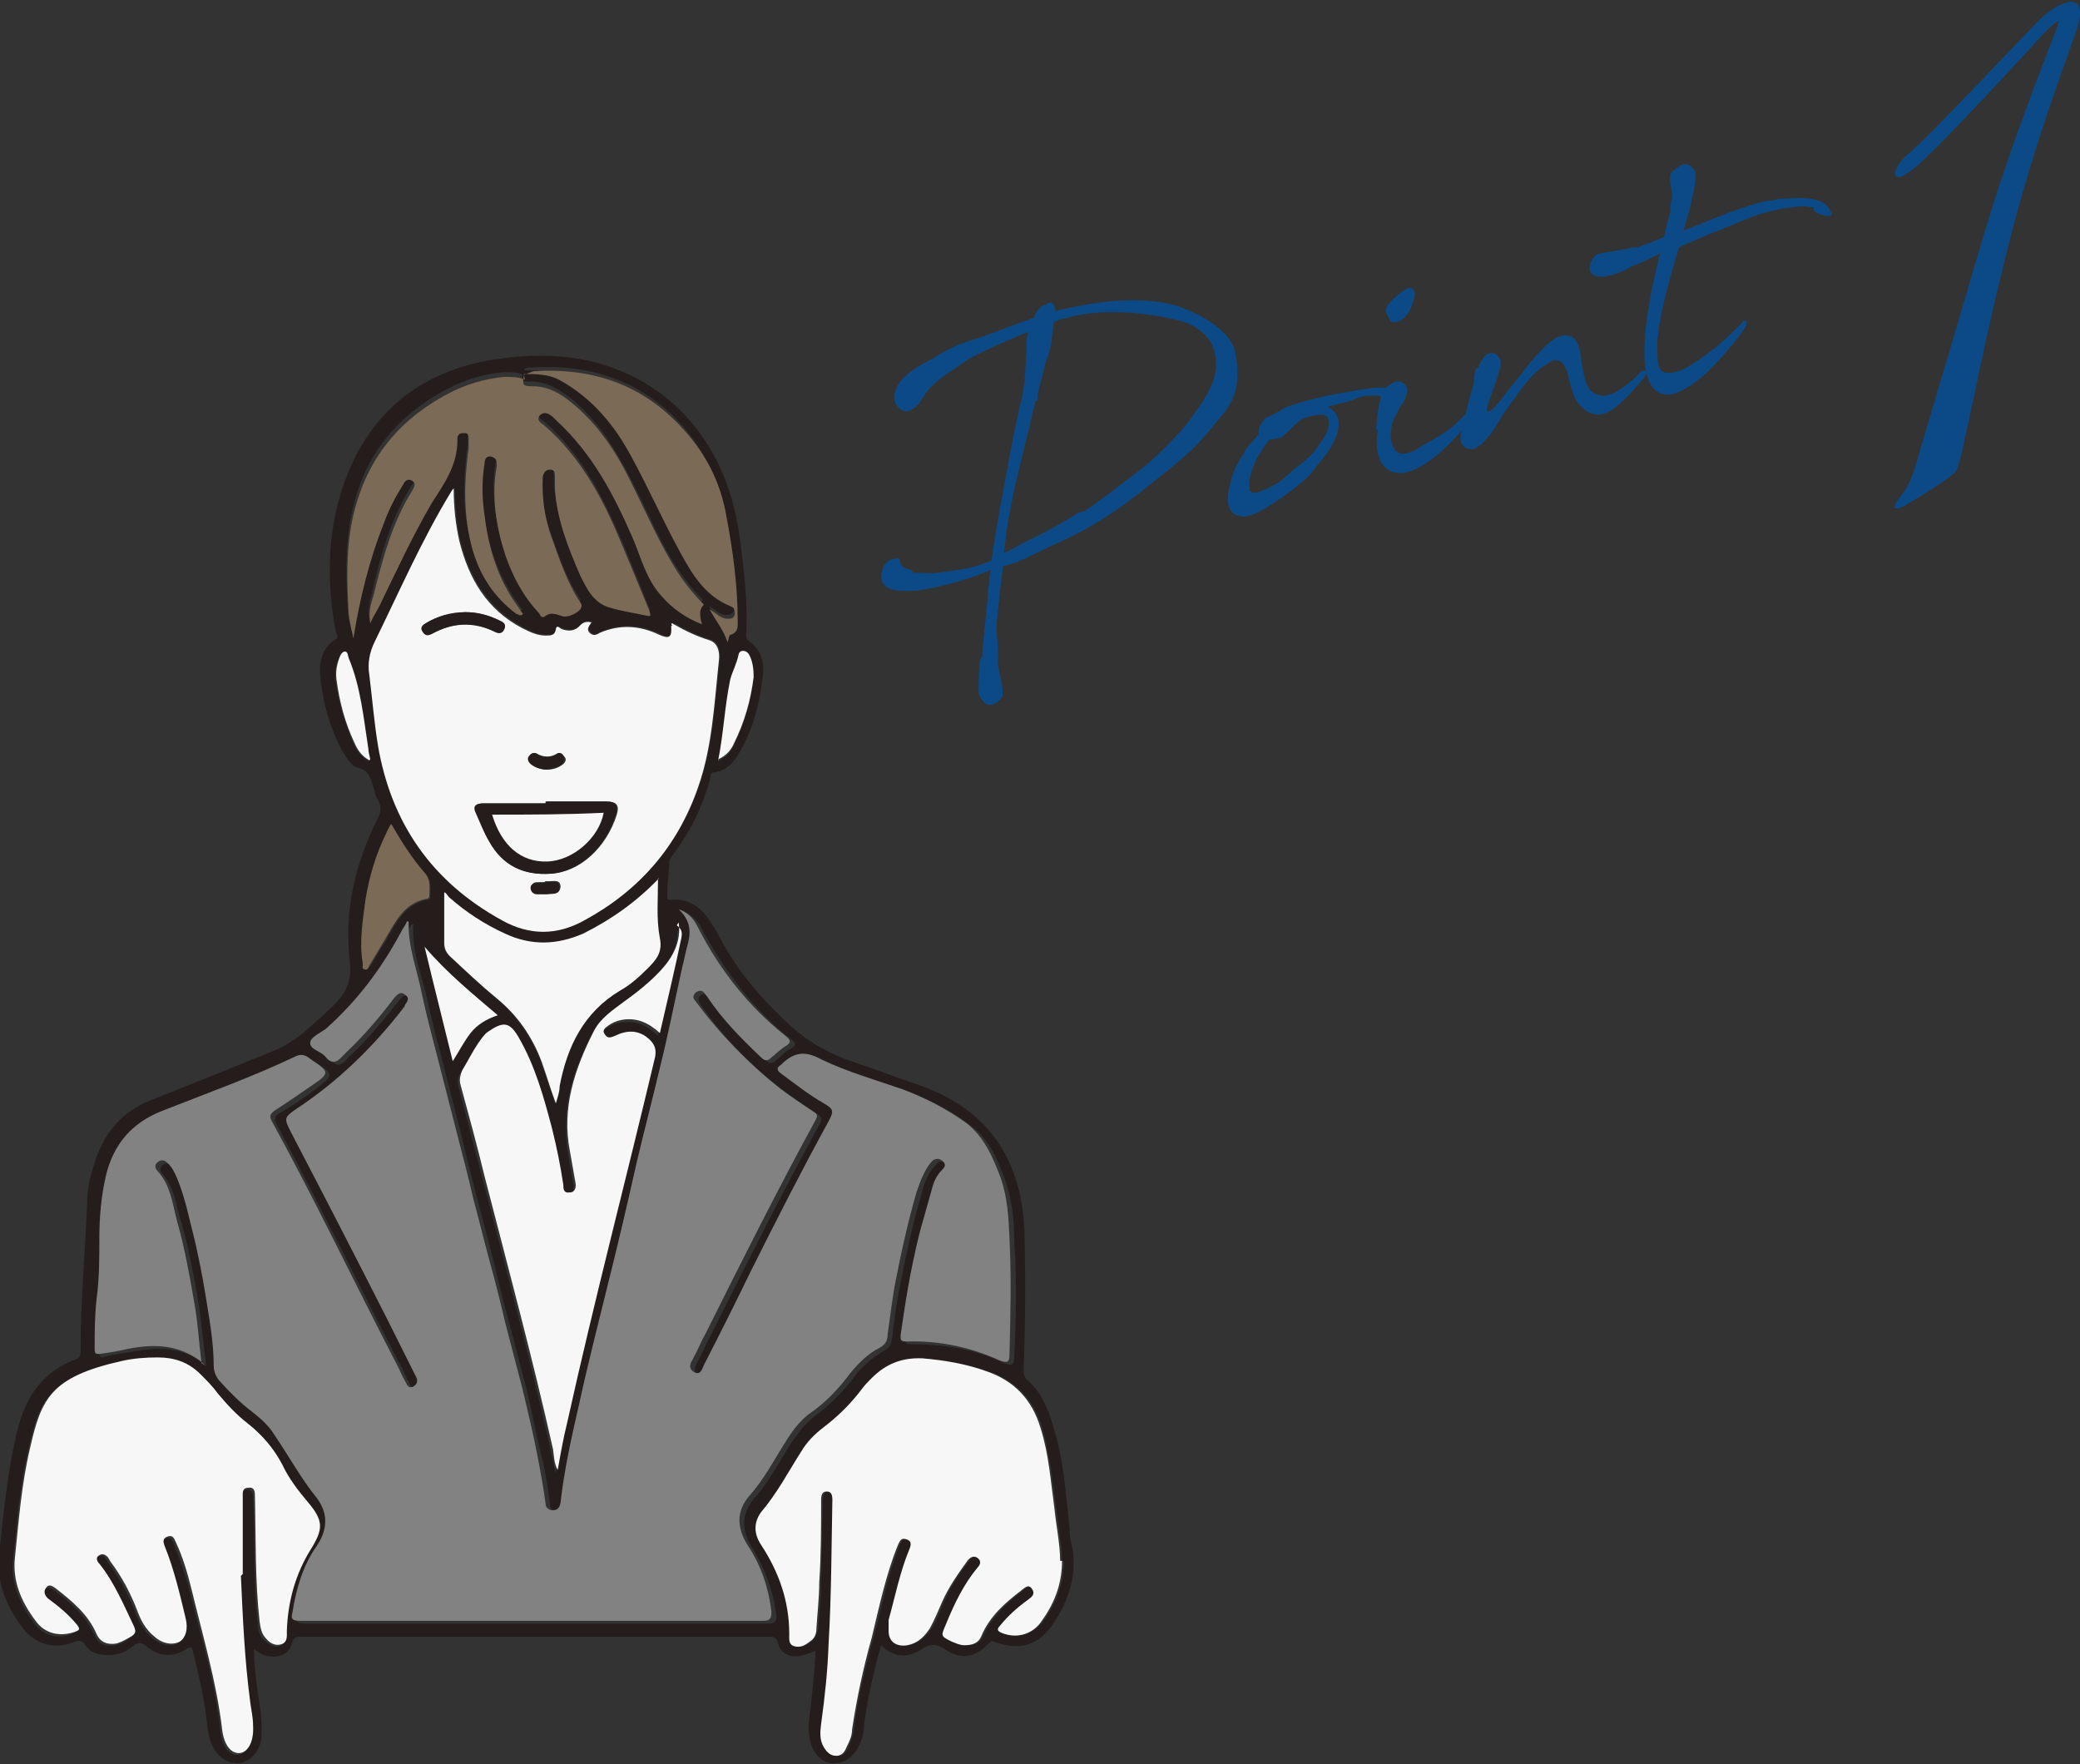 <?xml version="1.0" encoding="UTF-8"?>
<svg id="Layer_2" xmlns="http://www.w3.org/2000/svg" viewBox="0 0 22.19 18.82">
  <rect x="0" y="0" width="22.19" height="18.82" fill="#333333" stroke="none"/>
  <defs>
    <style>
      .cls-1 {
        fill: #01509b;
      }

      .cls-2 {
        opacity: .8;
      }

      .cls-3 {
        fill: #828282;
      }

      .cls-4 {
        fill: #241d1c;
      }

      .cls-5 {
        fill: #7a6a56;
      }

      .cls-6 {
        fill: #f7f7f7;
      }
    </style>
  </defs>
  <g id="_レイヤー_1" data-name="レイヤー_1">
    <g>
      <g class="cls-2">
        <path class="cls-1" d="M10.58,5.96c.04-.28.08-.5.15-.87.05-.3.12-.63.18-.89.03-.14.03-.36.04-.41,0-.15,0-.2.02-.25,0,0,0,0,0,0-.22.09-.45.19-.6.27-.09.05-.16.11-.24.16-.2.13-.26.23-.29.28-.08.13-.16.15-.21.13-.13-.07-.11-.22,0-.34.1-.1.2-.15.31-.21.12-.07.25-.15.39-.19.17-.05.44-.16.7-.25.01-.03.03-.07.05-.09.02-.03.06-.05.08-.05.05-.05.08-.02.1.05v.02c.06-.02.12-.03.17-.04.37-.08.75-.11,1.08-.03.16.04.63.24.67.52.05.28.02.48-.16.68-.24.29-.24.3-.54.55-.47.38-.73.59-1.28.83l-.27.13c-.08.04-.15.06-.23.08v.02c-.03.19-.05.43-.07.62l.02.31s0,0,0,0h0c-.03.14.09.38.03.46-.03.04-.07.06-.11.07-.06.01-.13-.08-.13-.15,0-.09,0-.18.01-.28v-.02s.01-.05.03-.07v-.06s.06-.59.06-.59c0-.04,0-.07.01-.11,0-.06.01-.11.02-.16-.23.1-.56.19-.79.22-.08,0-.43.05-.37-.2.02-.07,0-.04.04-.09.05-.06.15-.06.15-.04.01.05,0,.07.08.1.06,0,.04.05.1.04.08,0,.15.01.22,0,.14-.02.36-.04.5-.1l.08-.03ZM11.05,4.27l-.03.12c-.07.31-.18.71-.24,1.03-.04.2-.05.32-.07.48.09-.04.17-.09.25-.13.17-.08.33-.17.48-.26l.03-.02c.09-.05.06-.01.15-.07l.12-.09c.11-.07.21-.16.32-.24.17-.12.33-.27.47-.42.12-.12.24-.29.34-.45.1-.18.13-.32.08-.49-.05-.18-.25-.29-.41-.32-.38-.09-.84-.12-1.19-.01-.03,0-.07.02-.11.04,0,.06-.02.13-.02.19,0,.03-.04.2-.06.21-.04.18-.06.23-.09.37v.05s-.01.02-.01.02t0,0h0s0,0,0,0Z"/>
        <path class="cls-1" d="M13.28,4.81c.04-.06.1-.12.15-.18-.02-.04.03-.13.07-.17.02-.01.12-.06.14-.07.01,0,.02-.01.03-.02.02-.01.05-.02.06-.03.24-.09.57-.15.83-.19.14-.02.17-.02.3,0,.07.01.13.08.06.14-.04.02-.05,0-.08.01-.05,0-.11-.04-.12-.08,0,0,0,0,0,0-.04,0-.09,0-.13,0-.06,0-.11.03-.17.05-.08.03-.17.04-.26.07.05.02.09.06.11.11.05.16-.08.35-.18.47-.04.04-.07.09-.11.14-.03.03-.07.07-.1.09-.08.07-.15.12-.24.18-.06.04-.17.12-.28.16-.05.02-.11.03-.15.01-.08-.02-.1-.08-.11-.14,0-.06,0-.12.02-.18.02-.12.08-.25.16-.36ZM13.89,4.47c-.09.06-.18.18-.23.2-.01,0-.07.02-.12.02-.03.04-.06.08-.08.12-.03.04-.05.07-.07.12-.01.03-.03.07-.04.11-.02.06-.03.12-.02.16,0,.02,0,.04.02.05.02.02.08,0,.15-.03.05-.02.1-.05.15-.08.04-.03.13-.11.15-.13.08-.06.12-.09.2-.17.04-.04.08-.11.11-.15.05-.07.08-.15.06-.22-.02-.08-.17-.04-.28,0Z"/>
        <path class="cls-1" d="M14.68,4.59c.01-.13.02-.25.05-.34.02-.11.1-.15.16-.18.03-.01.09.01.11.05.03.04,0,.08,0,.11-.02.06-.05.09-.07.12-.01.03-.03.06-.04.08-.03.05-.04.09-.05.15-.01.09,0,.14.03.2.05.1.17.05.23.02.12-.08.26-.14.37-.23.08-.06.15-.14.22-.21.04-.02.09-.02.07.02-.16.22-.4.5-.65.62-.12.06-.28.08-.37-.06-.06-.1-.06-.22-.04-.36ZM15.05,3.07s.06.02.04.1c-.04.13-.05.16-.12.23,0,0-.07.06-.13.03-.02-.01-.02-.05-.04-.07-.05-.08.05-.16.12-.22.03-.03.02-.01.04-.03.04-.03.07-.04.08-.04Z"/>
        <path class="cls-1" d="M15.77,3.92s.04-.1.08-.13c.06-.05.14-.02.16.07,0,.12-.11.35-.14.47-.01.04-.01.06,0,.06,0,0,.02,0,.05-.02.03-.03.07-.08.08-.09.05-.07.2-.25.33-.42.14-.16.25-.27.34-.28.15-.02.18.1.2.26.01.09.03.18.05.24.04.13.16.16.25.13.12-.04.25-.15.33-.24h0s0,0,.01-.01c.06-.02.07.02.03.07-.14.16-.3.36-.46.39-.09.02-.22-.05-.28-.18-.03-.07-.05-.14-.07-.23-.01-.05-.03-.09-.04-.11-.01-.02-.04-.04-.05-.05-.02,0-.05-.02-.08,0-.07.04-.16.09-.25.2-.09.1-.17.23-.24.32-.06.08-.14.24-.2.3-.04.03-.05.07-.1.09-.02.01-.03.03-.05.03-.06,0-.09,0-.13-.06-.02-.06,0-.14.02-.23.01-.04.03-.1.04-.14.02-.08.04-.16.06-.22.03-.13.01-.13.03-.19,0,0,0-.01,0-.01h0Z"/>
        <path class="cls-1" d="M17.46,2.64c.1-.03.19-.07.29-.11.02-.08.04-.17.07-.27,0-.03,0-.06,0-.07l.02-.09c-.01-.13-.05-.23,0-.27.01-.01.05-.04.08-.06.06-.05.15,0,.17.08,0,.16-.07.41-.13.61.21-.08.41-.17.62-.24.07-.02.2-.07.3-.08.03,0,.07-.01.1-.02.17,0,.49-.06.56.16.02.05-.17.01-.19-.04,0-.02,0-.03,0-.03,0,0-.01,0-.03,0-.09-.02-.19,0-.27.01-.02,0-.08.01-.09.02-.12,0-.53.18-.53.18-.18.07-.35.14-.52.22-.06.21-.14.47-.19.73-.02.09-.03.18-.04.27,0,.09,0,.2.01.25.03.09.08.1.17.08.06-.01.13-.04.18-.08.06-.03.15-.1.26-.18.06-.05.18-.16.28-.26.03-.05.06-.04.05.02-.06.1-.13.19-.22.29-.09.1-.19.22-.33.32-.08.06-.16.1-.22.12-.07.02-.14.01-.19-.03-.06-.04-.1-.13-.12-.27-.02-.16,0-.42.05-.69.03-.18.07-.35.11-.51h0s0,0,0,0c-.04.03-.19.1-.3.14-.1.06-.25.12-.34.11-.05,0-.09-.02-.11-.06h0c-.01-.07.03-.16.09-.18.07-.02.3-.05.37-.07.02,0,.03,0,.04,0Z"/>
        <path class="cls-1" d="M22.18.24c-.09.29-.47,1.23-.78,2.48-.29,1.16-.46,2.17-.53,2.3-.04.07-.44.31-.56.38-.04.02-.09.03-.1.02,0-.01,0-.04.06-.12.08-.09.13-.2.18-.38.07-.25.32-1.07.67-2.27.36-1.23.82-2.32.84-2.4.01-.04,0-.03-.04,0-.04.03-.08.07-.12.11-.09.1-1.03,1.13-1.35,1.41-.14.12-.21.14-.23.1s.04-.15.14-.23c.18-.14,1.2-1.23,1.37-1.4.11-.12.28-.23.38-.22.08,0,.1.11.06.24Z"/>
      </g>
      <g>
        <path class="cls-4" d="M7.15,9.6c.19-.02.32.07.42.22.05.07.09.15.13.22.19.35.44.63.73.9.2.18.43.31.68.39.24.08.47.17.71.25.75.27,1.09.82,1.11,1.59.01.47.01.95-.01,1.42,0,.06,0,.11.06.15.14.13.21.31.26.49.11.35.13.71.17,1.07,0,.07.01.14.03.21.05.3-.04.57-.21.82-.15.22-.35.28-.6.19-.02,0-.04-.03-.07,0-.15.16-.3.19-.47.08-.1-.07-.17-.07-.27,0-.14.09-.29.08-.42-.05-.08.28-.14.55-.18.83,0,.09-.02.17-.06.25-.06.12-.16.18-.27.18-.11,0-.2-.09-.24-.21-.02-.08-.03-.16-.02-.24.03-.25.06-.5.07-.75-.05.02-.1.04-.15.05-.12.03-.22-.02-.25-.13-.02-.07-.05-.07-.1-.07-.97,0-1.93,0-2.9,0-.69,0-1.39,0-2.08,0-.06,0-.09,0-.11.08-.02.09-.11.14-.22.13-.06,0-.12-.03-.18-.08,0,.23.04.45.07.67.01.11.02.22,0,.33-.04.13-.13.21-.24.22-.11,0-.21-.06-.27-.18-.06-.12-.06-.26-.08-.39-.03-.21-.08-.41-.13-.62-.01-.05-.02-.06-.07-.03-.14.09-.29.09-.43-.03-.06-.05-.09-.04-.14,0-.1.08-.21.11-.34.09-.06-.01-.12-.03-.16-.09-.04-.06-.07-.07-.14-.04-.21.08-.41.02-.55-.17-.17-.23-.27-.48-.24-.77.05-.45.09-.9.2-1.34.09-.35.27-.61.62-.74.05-.02.05-.05.05-.1,0-.53.05-1.06.07-1.58,0-.15.04-.3.09-.45.1-.29.28-.51.58-.63.43-.17.85-.34,1.27-.51.16-.06.3-.15.42-.26.08-.07.16-.14.23-.21.16-.14.24-.28.21-.52-.06-.53.06-1.03.3-1.51.04-.07.04-.13,0-.2-.02-.03-.03-.07-.04-.11-.03-.09-.04-.2-.17-.23-.08-.02-.13-.12-.18-.2-.12-.23-.19-.48-.22-.74-.02-.17,0-.33.16-.43.04-.02.01-.06,0-.09-.09-.49-.09-.98.05-1.45.24-.8.78-1.3,1.61-1.44.37-.06.75-.07,1.13.03.46.13.83.38,1.11.77.25.35.37.74.42,1.16.04.32.08.64.06.97,0,.02,0,.04.02.06.16.11.18.27.15.44-.03.24-.09.47-.2.68-.07.13-.14.27-.32.29-.03,0-.03.03-.03.05-.08.31-.22.59-.41.84-.01.02-.03.04-.03.06,0,.13-.03.26-.02.4ZM5.59,4c-.07-.03-.14-.03-.22-.03-.21.02-.41.08-.6.18-.55.29-.9.73-1.02,1.34-.07.33-.06.67-.04,1.01,0,.09.03.18.05.26.08-.43.17-.84.33-1.24.05-.14.12-.27.2-.4.02-.04.06-.07.1-.04.05.03.03.07,0,.1-.22.35-.33.74-.42,1.14-.02.09-.05.18-.03.28.03-.07.07-.12.1-.19.19-.37.35-.75.56-1.1.12-.21.27-.4.27-.66,0,0,0-.02,0-.03.01-.04.04-.06.08-.05.04,0,.05.04.04.07,0,.03,0,.06,0,.09-.05.36-.06.73.04,1.08.08.29.24.52.47.69.02.01.04.04.07,0-.02-.03-.05-.07-.07-.1-.2-.29-.3-.61-.34-.95-.02-.18-.02-.37,0-.56,0-.04.02-.08.07-.07.05.01.07.05.06.1-.06.33,0,.64.09.95.07.23.19.44.36.62.01.02.02.07.07.03.06-.05.11-.02.17,0,.05.02.2-.04.21-.09,0-.01,0-.03,0-.04-.15-.22-.23-.47-.32-.72-.07-.2-.11-.41-.09-.63,0-.05.02-.08.08-.08.06,0,.05.05.05.08,0,.04,0,.08,0,.12.02.33.14.63.27.93.06.14.14.29.31.34.14.04.28.06.41.09.05,0,.03-.03.02-.05-.12-.3-.24-.61-.38-.91-.18-.4-.4-.77-.73-1.06-.03-.03-.11-.06-.06-.12.05-.06.1-.01.15.03,0,0,.02.02.03.03.38.34.61.79.81,1.25.09.21.15.43.3.61.12.14.26.24.44.31q-.05-.16.02-.21c-.1-.1-.19-.21-.27-.33-.2-.3-.33-.64-.5-.96-.17-.33-.36-.64-.65-.87-.12-.09-.25-.17-.41-.17-.11,0-.11,0-.09-.12.13,0,.27,0,.39.07.35.19.58.48.76.82.18.33.33.67.51,1,.13.24.27.48.55.59.03.01.05.04.04.08-.01.04-.05.05-.08.05-.07,0-.11-.05-.19-.1.07.13.15.22.19.35.03-.03.01-.07.04-.08.08-.02.07-.09.07-.15,0-.38-.05-.74-.12-1.11-.07-.35-.23-.66-.46-.93-.42-.47-.97-.66-1.6-.62-.04,0-.08,0-.1.04ZM7.22,9.87h0s0-.01,0-.01c0,0,0,0,0,.01.03.21-.06.37-.19.51-.12.13-.26.24-.4.34-.12.08-.24.17-.31.3-.21.4-.34.82-.26,1.29.02.11.04.23.06.34,0,.05,0,.09-.06.1-.06,0-.06-.04-.07-.08-.03-.2-.07-.4-.12-.6-.09-.34-.18-.67-.36-.98-.1-.17-.17-.16-.33-.05-.04.03-.07.07-.1.12-.06.1-.11.2-.17.29-.03.04-.03.09-.02.14.09.33.17.66.26.99.25.97.51,1.93.73,2.91.02.07.02.14.05.22.04-.17.07-.34.1-.5.29-1.31.63-2.61.94-3.91.02-.07,0-.11-.04-.16-.1-.11-.23-.14-.39-.06-.04.02-.08.03-.11-.02-.02-.04,0-.07.04-.09.04-.03.09-.05.14-.06.16-.03.29.02.41.14.08-.35.16-.68.23-1.02.01-.06,0-.09-.05-.13ZM7.19,6.66s-.01-.01-.02-.01c-.02,0,0,.02,0,.02,0,.12-.03.14-.13.09-.21-.1-.42-.11-.63-.02-.04.02-.08.04-.11,0-.04-.04,0-.07.02-.11-.05-.01-.09-.01-.12.03-.05.06-.12.07-.2.04-.02,0-.05-.04-.06,0-.01.07-.06.07-.11.07-.09,0-.18-.04-.25-.08-.37-.2-.57-.53-.67-.93-.04-.18-.05-.36-.06-.56-.02.03-.03.04-.03.04-.31.51-.55,1.06-.81,1.59-.05.11-.07.23-.06.36.03.25.05.5.09.74.14.84.59,1.47,1.33,1.88.29.16.58.16.87,0,.59-.32,1-.8,1.22-1.43.15-.44.17-.9.22-1.35,0-.07,0-.18-.1-.21-.14-.04-.26-.1-.38-.17ZM2.2,14.57c-.03-.24-.05-.45-.08-.66-.05-.29-.1-.57-.18-.85-.06-.18-.07-.39-.21-.54-.02-.03-.03-.06,0-.09.03-.02.07-.03.1,0,.05.05.09.11.11.17.09.22.13.44.19.67.05.19.09.37.11.56.04.26.08.51.09.77,0,.07.03.13.08.18.1.11.2.22.33.31.1.07.18.15.24.25.15.23.28.46.45.67.13.16.13.34,0,.51-.15.21-.22.46-.26.71-.01.07,0,.09.08.09,1.65,0,3.3,0,4.94,0,.08,0,.1-.03.09-.1-.03-.25-.12-.49-.25-.7-.12-.19-.13-.37.02-.54.16-.18.27-.4.4-.6.07-.1.14-.2.25-.28.16-.12.3-.26.42-.42.08-.11.19-.2.31-.27.07-.04.08-.08.09-.15.02-.2.05-.39.09-.59.06-.31.13-.62.22-.93.03-.12.07-.23.16-.32.03-.04.07-.04.11-.01.04.03.02.07,0,.1-.06.06-.09.13-.11.21-.03.11-.06.22-.09.32-.06.2-.1.4-.14.6-.04.2-.07.41-.1.62-.01.07,0,.08.07.08.34,0,.67.05.98.2.1.04.11.01.11-.07.02-.41.03-.81,0-1.22,0-.23-.02-.45-.1-.67-.08-.22-.17-.43-.36-.57-.21-.16-.43-.28-.68-.36-.29-.11-.59-.19-.87-.32-.18-.09-.31-.06-.43.06,0,0,0,0,0,0-.05.03-.04.06,0,.09.15.11.3.23.46.32.1.06.11.08.05.19-.29.53-.56,1.06-.83,1.6-.17.33-.33.67-.5,1-.02.03-.03.11-.1.08-.07-.03-.05-.08-.02-.14.05-.09.09-.19.14-.28.38-.76.76-1.52,1.17-2.27.02-.04.02-.06-.02-.09-.12-.08-.24-.16-.36-.25-.35-.26-.65-.57-.9-.93-.02-.03-.03-.07,0-.09.04-.03.07-.02.1.01,0,.01.02.02.03.04.17.23.36.44.57.64.04.04.07.04.11,0,.05-.04.09-.09.15-.12.08-.04.06-.07,0-.11-.39-.31-.68-.7-.92-1.13-.04-.08-.09-.18-.22-.22.14.13.13.26.09.4-.02.07-.04.14-.05.21-.08.36-.16.72-.24,1.08-.08.34-.17.68-.25,1.02-.1.4-.19.79-.28,1.19-.11.46-.23.91-.33,1.37-.08.35-.15.7-.2,1.06,0,.05-.03.08-.08.08-.04,0-.07-.03-.08-.07-.02-.16-.04-.32-.08-.48-.06-.25-.11-.5-.17-.76-.06-.23-.12-.46-.18-.69-.06-.22-.12-.45-.17-.67-.06-.22-.11-.43-.17-.65-.06-.23-.12-.46-.17-.68-.07-.27-.14-.55-.21-.82-.06-.23-.12-.46-.17-.69-.06-.25-.16-.5-.14-.77,0,0,0,0-.02,0-.02.03-.04.06-.05.09-.21.4-.48.75-.82,1.06-.05.05-.15.09-.16.14,0,.07.1.09.15.14,0,0,0,0,.01.01.06.08.12.07.18,0,.01-.02.03-.03.05-.05.19-.18.35-.38.51-.58.03-.04.06-.07.11-.03.05.04.01.07,0,.11,0,.02-.02.03-.03.05-.32.41-.69.77-1.13,1.06-.14.09-.13.09-.06.24.34.67.69,1.33,1.03,2,.1.2.2.4.3.6.03.05.03.09-.02.12-.06.03-.07-.03-.09-.06-.04-.07-.07-.15-.11-.22-.44-.85-.86-1.71-1.31-2.55-.03-.05-.02-.09.04-.12.14-.08.27-.17.4-.27.17-.13.17-.14-.01-.26-.05-.03-.1-.08-.18-.04-.46.22-.95.39-1.42.58-.33.13-.52.36-.6.69-.05.22-.06.44-.07.66,0,.22,0,.44-.03.66-.02.18-.02.35-.02.53,0,.06.01.07.07.05.09-.02.19-.04.28-.05.3-.06.58-.05.84.18ZM2.57,16.81c0-.27,0-.54,0-.82,0-.05,0-.1.06-.1.07,0,.07.05.07.1.02.44,0,.88.05,1.33,0,.07.02.13.07.18.05.04.1.08.16.06.07-.02.06-.09.06-.14.01-.32.1-.61.26-.88.13-.21.13-.3-.03-.49-.11-.13-.2-.26-.28-.41-.09-.17-.21-.31-.36-.43-.12-.1-.23-.21-.33-.33-.06-.07-.12-.14-.18-.2-.13-.12-.28-.18-.46-.18-.13,0-.26.02-.39.04-.75.16-.85.39-.97.93-.09.38-.12.77-.16,1.16-.03.25.07.48.22.68.1.14.26.18.41.12.05-.02.06-.04.03-.08-.09-.11-.2-.19-.31-.28-.04-.03-.06-.06-.02-.11.03-.04.07-.02.1,0,.18.13.35.28.44.49.04.09.12.12.22.1.06-.01.11-.04.16-.08.04-.03.05-.05.02-.1-.11-.23-.21-.47-.37-.67-.03-.03-.03-.07,0-.09.03-.02.07-.02.09.02.01.01.02.03.03.05.12.16.21.33.28.51.04.11.1.22.19.29.09.07.2.09.27.05.07-.04.09-.14.06-.25-.07-.26-.12-.52-.22-.76-.02-.05-.02-.09.03-.11.06-.02.07.03.09.07.06.16.12.32.16.48.12.5.28.99.33,1.51.02.17.1.26.19.25.09-.01.16-.14.14-.29,0-.08-.02-.16-.03-.25-.06-.45-.08-.9-.1-1.35ZM11.33,16.65c0-.17-.04-.36-.06-.55-.04-.29-.07-.59-.15-.87-.09-.3-.28-.5-.57-.6-.22-.08-.46-.12-.69-.14-.21-.01-.39.06-.54.21-.03.03-.07.07-.1.11-.12.16-.26.3-.42.42-.09.07-.17.15-.23.25-.14.22-.26.45-.43.65-.09.11-.09.23,0,.35.19.29.29.6.3.95,0,.05,0,.11.05.13.06.02.12-.01.17-.05.04-.04.06-.09.07-.14.01-.16.03-.33.03-.49.01-.29.01-.59.02-.88,0-.05.01-.09.06-.09.05,0,.07.04.06.09-.02.51-.01,1.02-.04,1.53-.02.29-.04.58-.08.86-.01.08-.02.17.03.25.03.05.07.09.13.09.06,0,.09-.04.11-.09.03-.06.05-.12.06-.19.04-.33.12-.65.21-.98.09-.33.15-.67.28-.99.02-.04.03-.08.09-.06.06.02.05.07.03.11-.1.24-.15.5-.22.75-.01.04-.01.08,0,.12,0,.12.09.18.2.15.11-.02.18-.09.24-.18.06-.09.09-.18.13-.28.07-.16.16-.3.27-.44.03-.04.06-.06.11-.03.04.03.02.07,0,.1-.15.19-.25.4-.34.61-.05.12-.06.12.06.18.04.02.09.04.14.04.08,0,.15-.02.18-.1.09-.2.25-.35.42-.48.04-.03.08-.07.12-.02.04.05,0,.09-.05.12-.1.08-.21.16-.29.27-.04.04-.03.06.02.08.15.05.3.02.41-.11.14-.19.23-.4.23-.66ZM7.02,9.37c-.23.25-.5.45-.81.59-.27.13-.55.13-.83,0-.22-.1-.42-.23-.6-.39-.02-.02-.03-.05-.05-.05,0,.18,0,.36,0,.54,0,.06.02.1.06.14.17.15.33.31.5.45.22.18.38.41.48.68.05.14.1.28.15.44.02-.07.03-.13.04-.18.07-.43.26-.78.64-1.02.11-.07.21-.15.3-.24.09-.09.16-.17.13-.32-.04-.21-.03-.43-.02-.64ZM4.18,8.8s-.04.07-.05.1c-.11.22-.18.46-.22.7-.03.23-.07.46-.03.69,0,.02,0,.05.02.06.03,0,.03-.03.05-.04.06-.1.12-.2.18-.3.1-.17.19-.36.42-.41.02,0,.04,0,.04-.03,0-.09.02-.17-.05-.25-.14-.15-.25-.31-.35-.51ZM4.53,10.1c.1.42.2.81.3,1.22.07-.11.12-.21.19-.3.07-.09.17-.15.29-.19-.27-.23-.54-.44-.78-.73ZM7.66,8.12c.09-.04.14-.1.17-.17.11-.23.18-.46.21-.71,0-.08,0-.17-.05-.24-.03-.05-.1-.06-.11,0-.02.09-.08.18-.09.27-.05.28-.07.57-.13.87ZM3.94,8.11s-.02-.08-.02-.11c-.05-.33-.08-.66-.21-.97-.01-.02,0-.07-.04-.07-.04,0-.05.04-.06.07-.03.07-.04.15-.03.23.03.23.1.46.19.67.03.07.08.14.16.19Z"/>
        <path class="cls-3" d="M2.2,14.57c-.26-.23-.54-.24-.84-.18-.09.02-.19.04-.28.05-.06.01-.07,0-.07-.05,0-.18,0-.35.02-.53.03-.22.03-.44.03-.66,0-.22.02-.44.07-.66.08-.33.27-.56.6-.69.48-.19.96-.36,1.42-.58.08-.04.13,0,.18.04.18.12.19.14.01.26-.13.09-.26.18-.4.27-.06.04-.07.07-.04.12.46.84.87,1.7,1.31,2.55.04.07.07.15.11.22.02.03.03.09.09.06.05-.03.05-.07.02-.12-.1-.2-.2-.4-.3-.6-.34-.67-.68-1.33-1.03-2-.07-.14-.07-.15.06-.24.44-.29.81-.65,1.13-1.06.01-.02.03-.03.03-.05.02-.03.06-.07,0-.11-.05-.04-.08,0-.11.03-.16.21-.32.4-.51.58-.02.02-.03.03-.05.05-.06.07-.12.08-.18,0,0,0,0,0-.01-.01-.05-.05-.16-.07-.15-.14,0-.05.1-.1.16-.14.34-.3.61-.66.82-1.06.02-.03.04-.06.05-.09,0,0,.02,0,.02,0-.01.27.09.51.14.77.05.23.11.46.17.69.07.27.14.55.21.82.06.23.12.46.17.68.06.22.11.43.17.65.06.22.12.45.17.67.06.23.12.46.18.69.06.25.12.5.17.76.03.16.06.32.08.48,0,.04.03.07.08.07.05,0,.07-.03.08-.08.04-.36.12-.71.2-1.06.1-.46.22-.92.33-1.37.1-.4.19-.79.28-1.19.08-.34.17-.68.25-1.02.09-.36.16-.72.24-1.08.02-.07.03-.14.05-.21.04-.14.05-.27-.09-.4.13.04.18.14.22.22.23.44.53.82.92,1.13.05.04.07.07,0,.11-.05.03-.1.08-.15.12-.04.04-.07.04-.11,0-.21-.2-.41-.4-.57-.64,0-.01-.02-.02-.03-.04-.03-.04-.06-.04-.1-.01-.03.03-.03.06,0,.09.26.35.56.66.9.93.12.09.24.17.36.25.05.03.04.05.02.09-.41.75-.79,1.51-1.17,2.27-.05.09-.09.19-.14.28-.03.05-.05.1.02.14.07.03.08-.04.1-.08.17-.33.34-.67.5-1,.27-.54.54-1.07.83-1.6.06-.11.05-.13-.05-.19-.16-.09-.31-.21-.46-.32-.04-.03-.05-.06,0-.09,0,0,0,0,0,0,.13-.13.25-.16.43-.06.27.13.58.22.87.32.24.09.47.21.68.36.19.15.28.36.36.57.08.22.09.44.1.67.02.41.01.81,0,1.22,0,.08-.01.11-.11.07-.31-.14-.64-.21-.98-.2-.06,0-.08,0-.07-.08.03-.21.06-.41.1-.62.04-.2.08-.4.14-.6.03-.11.06-.21.09-.32.02-.08.05-.15.11-.21.03-.03.05-.06,0-.1-.04-.03-.08-.02-.11.01-.08.09-.12.21-.16.32-.09.31-.16.62-.22.93-.04.19-.06.39-.09.59,0,.07-.02.11-.09.15-.12.06-.22.16-.31.27-.12.16-.26.31-.42.42-.1.07-.18.17-.25.28-.13.2-.24.42-.4.6-.15.17-.14.35-.02.54.14.21.22.45.25.7,0,.07-.01.1-.09.1-1.65,0-3.3,0-4.94,0-.08,0-.1-.02-.08-.09.04-.25.11-.5.26-.71.12-.18.12-.35,0-.51-.17-.21-.3-.45-.45-.67-.06-.1-.15-.18-.24-.25-.12-.09-.23-.2-.33-.31-.05-.05-.08-.11-.08-.18,0-.26-.05-.52-.09-.77-.03-.19-.07-.38-.11-.56-.06-.23-.1-.45-.19-.67-.03-.07-.06-.13-.11-.17-.03-.03-.07-.03-.1,0-.03.02-.03.06,0,.09.14.15.16.35.21.54.08.28.13.56.18.85.04.21.05.42.08.66Z"/>
        <path class="cls-6" d="M7.19,6.66c.12.07.25.13.38.17.09.03.11.13.1.21-.05.46-.07.92-.22,1.35-.22.64-.63,1.11-1.22,1.43-.29.16-.58.16-.87,0-.75-.41-1.19-1.04-1.33-1.88-.04-.25-.06-.5-.09-.74-.02-.12,0-.24.06-.36.26-.53.5-1.08.81-1.59,0,0,.01-.02.03-.04,0,.2.02.38.06.56.1.4.29.73.67.93.08.04.16.08.25.08.06,0,.1,0,.11-.07.01-.05.04-.01.06,0,.08.03.15.02.2-.04.04-.04.08-.04.12-.03-.02.03-.06.07-.02.11.04.04.08.02.11,0,.21-.09.42-.08.63.02.11.05.14.03.13-.09,0,0,0,0,.01-.01ZM5.83,8.55v.02c-.22,0-.45,0-.67,0-.06,0-.11.02-.08.09.04.11.09.22.15.32.14.25.36.36.65.34.31-.02.59-.28.7-.63.03-.1,0-.14-.11-.14-.21,0-.42,0-.63,0ZM4.96,6.53c-.15,0-.29.04-.42.12-.04.02-.06.05-.03.09.03.04.06.04.1.02.22-.12.44-.14.67-.02.04.02.08.02.1-.03.02-.05,0-.07-.05-.09-.12-.06-.24-.09-.37-.09ZM5.84,8.21c.06,0,.12-.02.17-.06.02-.02.04-.05.01-.08-.02-.03-.04-.05-.07-.03-.08.04-.15.04-.22,0-.03-.02-.06,0-.08.03-.02.03,0,.06.02.08.05.04.11.06.18.06ZM5.81,9.41s-.04,0-.06,0c-.04,0-.07,0-.08.05,0,.05.02.07.07.07.04,0,.08.01.11,0,.05,0,.12.01.13-.07,0-.08-.07-.06-.12-.06,0,0-.02,0-.04,0Z"/>
        <path class="cls-6" d="M2.57,16.81c.02.45.04.9.1,1.35.01.08.03.16.03.25.01.16-.05.28-.14.29-.09.01-.17-.08-.19-.25-.06-.51-.21-1.01-.33-1.51-.04-.16-.09-.33-.16-.48-.02-.04-.03-.09-.09-.07-.06.02-.05.06-.03.11.1.25.16.51.22.76.03.12,0,.21-.06.25-.07.04-.18.03-.27-.05-.1-.08-.15-.18-.19-.29-.07-.18-.16-.35-.28-.51-.01-.02-.02-.03-.03-.05-.03-.03-.06-.04-.09-.02-.04.02-.03.06,0,.09.16.2.26.44.37.67.02.05.02.07-.02.1-.05.03-.1.06-.16.08-.1.02-.18-.01-.22-.1-.09-.21-.26-.35-.44-.49-.03-.02-.07-.05-.1,0-.03.04-.01.08.02.11.11.08.22.17.31.28.04.05.03.06-.03.08-.15.05-.31.02-.41-.12-.15-.2-.25-.42-.22-.68.04-.39.07-.78.16-1.16.12-.53.22-.76.97-.93.13-.03.26-.04.39-.04.18,0,.33.05.46.18.06.06.13.13.18.2.1.12.2.23.33.33.15.12.27.26.36.43.07.15.17.28.28.41.16.19.16.28.03.49-.17.27-.25.57-.26.88,0,.05.01.12-.06.14-.06.02-.12-.01-.16-.06-.05-.05-.06-.11-.07-.18-.05-.44-.04-.88-.05-1.33,0-.05,0-.11-.07-.1-.07,0-.06.06-.06.1,0,.27,0,.54,0,.82Z"/>
        <path class="cls-6" d="M11.33,16.65c0,.26-.09.47-.23.66-.1.13-.26.17-.41.11-.05-.02-.06-.04-.02-.08.08-.1.18-.19.29-.27.04-.03.09-.06.05-.12-.04-.06-.08-.01-.12.02-.17.13-.33.27-.42.48-.03.08-.1.1-.18.1-.05,0-.09-.02-.14-.04-.12-.06-.11-.06-.06-.18.09-.22.19-.43.34-.61.03-.03.04-.07,0-.1-.04-.03-.08-.01-.11.03-.1.14-.2.28-.27.44-.04.09-.08.19-.13.28-.06.09-.13.16-.24.18-.12.02-.2-.04-.2-.15,0-.04,0-.08,0-.12.07-.25.12-.51.22-.75.02-.05.03-.09-.03-.11-.06-.02-.07.02-.09.06-.13.32-.2.66-.28.99-.09.32-.16.65-.21.98,0,.07-.03.13-.06.19-.02.05-.05.09-.11.09-.06,0-.1-.04-.13-.09-.05-.08-.04-.17-.03-.25.04-.29.07-.57.08-.86.03-.51.03-1.02.04-1.53,0-.05-.01-.09-.06-.09-.05,0-.06.04-.06.09,0,.29,0,.59-.02.88,0,.16-.02.33-.03.49,0,.06-.02.11-.07.14-.05.04-.1.07-.17.05-.06-.02-.05-.08-.05-.13,0-.35-.11-.66-.3-.95-.08-.12-.08-.24,0-.35.17-.2.29-.43.43-.65.06-.1.14-.18.23-.25.16-.12.3-.26.42-.42.03-.04.06-.07.1-.11.15-.15.32-.22.54-.21.24.02.47.06.69.14.29.1.48.3.57.6.09.28.11.58.15.87.02.19.06.38.06.55Z"/>
        <path class="cls-6" d="M7.22,9.87c.05.04.06.07.05.13-.07.34-.15.67-.23,1.02-.12-.11-.25-.17-.41-.14-.05.01-.1.03-.14.06-.03.02-.07.05-.04.09.03.05.06.04.11.02.16-.08.29-.05.39.06.04.05.05.09.04.16-.31,1.31-.65,2.6-.94,3.91-.04.16-.07.33-.1.5-.04-.07-.04-.15-.05-.22-.22-.98-.48-1.94-.73-2.91-.08-.33-.17-.66-.26-.99-.01-.05,0-.09.02-.14.06-.1.11-.2.17-.29.03-.04.06-.09.1-.12.16-.11.23-.12.33.05.18.31.27.64.36.98.05.2.09.4.12.6,0,.04,0,.09.07.08.05,0,.07-.05.06-.1-.02-.11-.04-.23-.06-.34-.09-.46.05-.88.26-1.29.07-.13.19-.21.31-.3.14-.1.28-.21.4-.34.13-.14.22-.31.19-.51h0Z"/>
        <path class="cls-5" d="M5.59,4c-.02.11-.01.12.09.12.16,0,.29.07.41.17.29.23.49.54.65.87.16.32.3.65.5.96.08.12.17.23.27.33q-.07.06-.02.21c-.18-.07-.32-.17-.44-.31-.16-.18-.21-.4-.3-.61-.2-.46-.43-.9-.81-1.25,0,0-.02-.02-.03-.03-.04-.04-.1-.08-.15-.03-.05.06.03.09.06.12.33.29.55.66.73,1.06.13.3.25.6.38.91,0,.02.03.06-.02.05-.14-.03-.28-.05-.41-.09-.17-.05-.24-.2-.31-.34-.13-.3-.25-.6-.27-.93,0-.04,0-.08,0-.12,0-.04,0-.08-.05-.08-.05,0-.07.03-.08.08-.01.22.02.43.09.63.09.25.17.5.32.72,0,0,.01.02,0,.04-.01.05-.15.12-.21.09-.06-.02-.12-.04-.17,0-.05.04-.06-.02-.07-.03-.17-.18-.28-.39-.36-.62-.1-.31-.15-.63-.09-.95,0-.05,0-.08-.06-.1-.05-.01-.07.03-.07.07-.03.18-.03.37,0,.56.04.34.14.67.34.95.02.03.05.07.07.1-.03.03-.05,0-.07,0-.24-.18-.39-.41-.47-.69-.1-.36-.09-.72-.04-1.08,0-.03,0-.06,0-.09,0-.03,0-.07-.04-.07-.04,0-.07,0-.08.05,0,0,0,.02,0,.03,0,.26-.14.46-.27.66-.21.36-.38.73-.56,1.1-.03.06-.07.12-.1.19-.02-.1,0-.19.03-.28.1-.4.2-.79.42-1.14.02-.04.04-.07,0-.1-.05-.03-.08,0-.1.04-.08.13-.15.26-.2.4-.16.4-.26.81-.33,1.24-.02-.09-.04-.18-.05-.26-.02-.34-.03-.68.04-1.01.13-.61.47-1.05,1.02-1.34.19-.1.39-.16.6-.18.08,0,.15,0,.22.03h0Z"/>
        <path class="cls-6" d="M7.02,9.37c0,.22-.02.43.02.64.03.15-.04.23-.13.32-.09.09-.19.18-.3.24-.38.23-.56.59-.64,1.02,0,.06-.02.11-.04.18-.06-.16-.1-.3-.15-.44-.1-.27-.26-.5-.48-.68-.17-.14-.34-.3-.5-.45-.04-.04-.06-.08-.06-.14,0-.18,0-.36,0-.54.02,0,.03.03.05.05.18.16.38.29.6.39.28.13.55.12.83,0,.3-.15.57-.34.81-.59Z"/>
        <path class="cls-5" d="M5.59,4s.07-.03.1-.04c.63-.04,1.17.14,1.6.62.24.26.4.57.46.93.07.37.12.74.12,1.11,0,.06.01.12-.07.15-.03,0-.02.05-.04.08-.04-.13-.12-.22-.19-.35.07.04.12.1.19.1.04,0,.07,0,.08-.05,0-.04-.01-.07-.04-.08-.28-.11-.42-.35-.55-.59-.18-.33-.33-.67-.51-1-.18-.34-.42-.63-.76-.82-.12-.07-.26-.07-.39-.07h0Z"/>
        <path class="cls-5" d="M4.18,8.8c.11.19.22.36.35.51.07.08.05.17.05.25,0,.02-.02.03-.04.03-.23.05-.32.24-.42.41-.06.1-.12.2-.18.3-.01.02-.02.05-.05.04-.03,0-.02-.03-.02-.06-.04-.23,0-.46.03-.69.04-.24.11-.48.22-.7.01-.03.03-.06.05-.1Z"/>
        <path class="cls-6" d="M4.53,10.1c.24.28.51.5.78.73-.12.04-.22.1-.29.19-.07.09-.12.19-.19.3-.1-.41-.2-.8-.3-1.22Z"/>
        <path class="cls-6" d="M7.66,8.12c.06-.3.07-.58.13-.87.02-.08.07-.17.09-.27.01-.05.08-.05.11,0,.04.07.05.16.05.24-.03.25-.1.49-.21.71-.03.07-.08.13-.17.17Z"/>
        <path class="cls-6" d="M3.94,8.11c-.09-.05-.13-.12-.16-.19-.1-.21-.16-.44-.19-.67-.01-.08,0-.15.03-.23.01-.03.03-.07.06-.07.03,0,.03.04.04.07.13.31.16.65.21.97,0,.03.01.06.02.11Z"/>
        <path class="cls-6" d="M7.17,6.67s-.02-.02,0-.02c0,0,.01,0,.02.01,0,0,0,0-.01.01Z"/>
        <path class="cls-6" d="M7.22,9.87s0,0,0-.01c0,0,0,0,0,0,0,0,0,0,0,.01,0,0,0,0,0,0Z"/>
        <path class="cls-4" d="M5.83,8.55c.21,0,.42,0,.63,0,.11,0,.14.04.11.14-.11.35-.39.61-.7.63-.29.02-.51-.09-.65-.34-.06-.1-.1-.21-.15-.32-.03-.07.02-.09.08-.09.22,0,.45,0,.67,0v-.02ZM5.25,8.69c.1.34.3.51.59.5.27,0,.55-.25.6-.52-.39.02-.79.02-1.19.02Z"/>
        <path class="cls-4" d="M4.96,6.53c.13,0,.25.03.37.09.04.02.07.04.05.09-.02.05-.06.05-.1.03-.23-.11-.45-.1-.67.02-.04.02-.07.03-.1-.02-.03-.04,0-.07.03-.09.13-.08.27-.11.42-.12Z"/>
        <path class="cls-4" d="M5.84,8.21c-.07,0-.13-.02-.18-.06-.02-.02-.04-.05-.02-.08.02-.03.05-.05.08-.03.08.05.15.05.22,0,.03-.02.05,0,.07.03.02.03,0,.06-.01.08-.05.04-.11.05-.17.06Z"/>
        <path class="cls-4" d="M5.81,9.41s.03,0,.04,0c.05,0,.12-.02.12.06,0,.08-.08.06-.13.07-.04,0-.08,0-.11,0-.04,0-.07-.03-.07-.07,0-.04.04-.05.08-.05.03,0,.05,0,.06,0Z"/>
        <path class="cls-6" d="M5.25,8.69c.4,0,.79,0,1.19-.02-.05.27-.33.51-.6.52-.28.01-.49-.17-.59-.5Z"/>
      </g>
    </g>
  </g>
</svg>